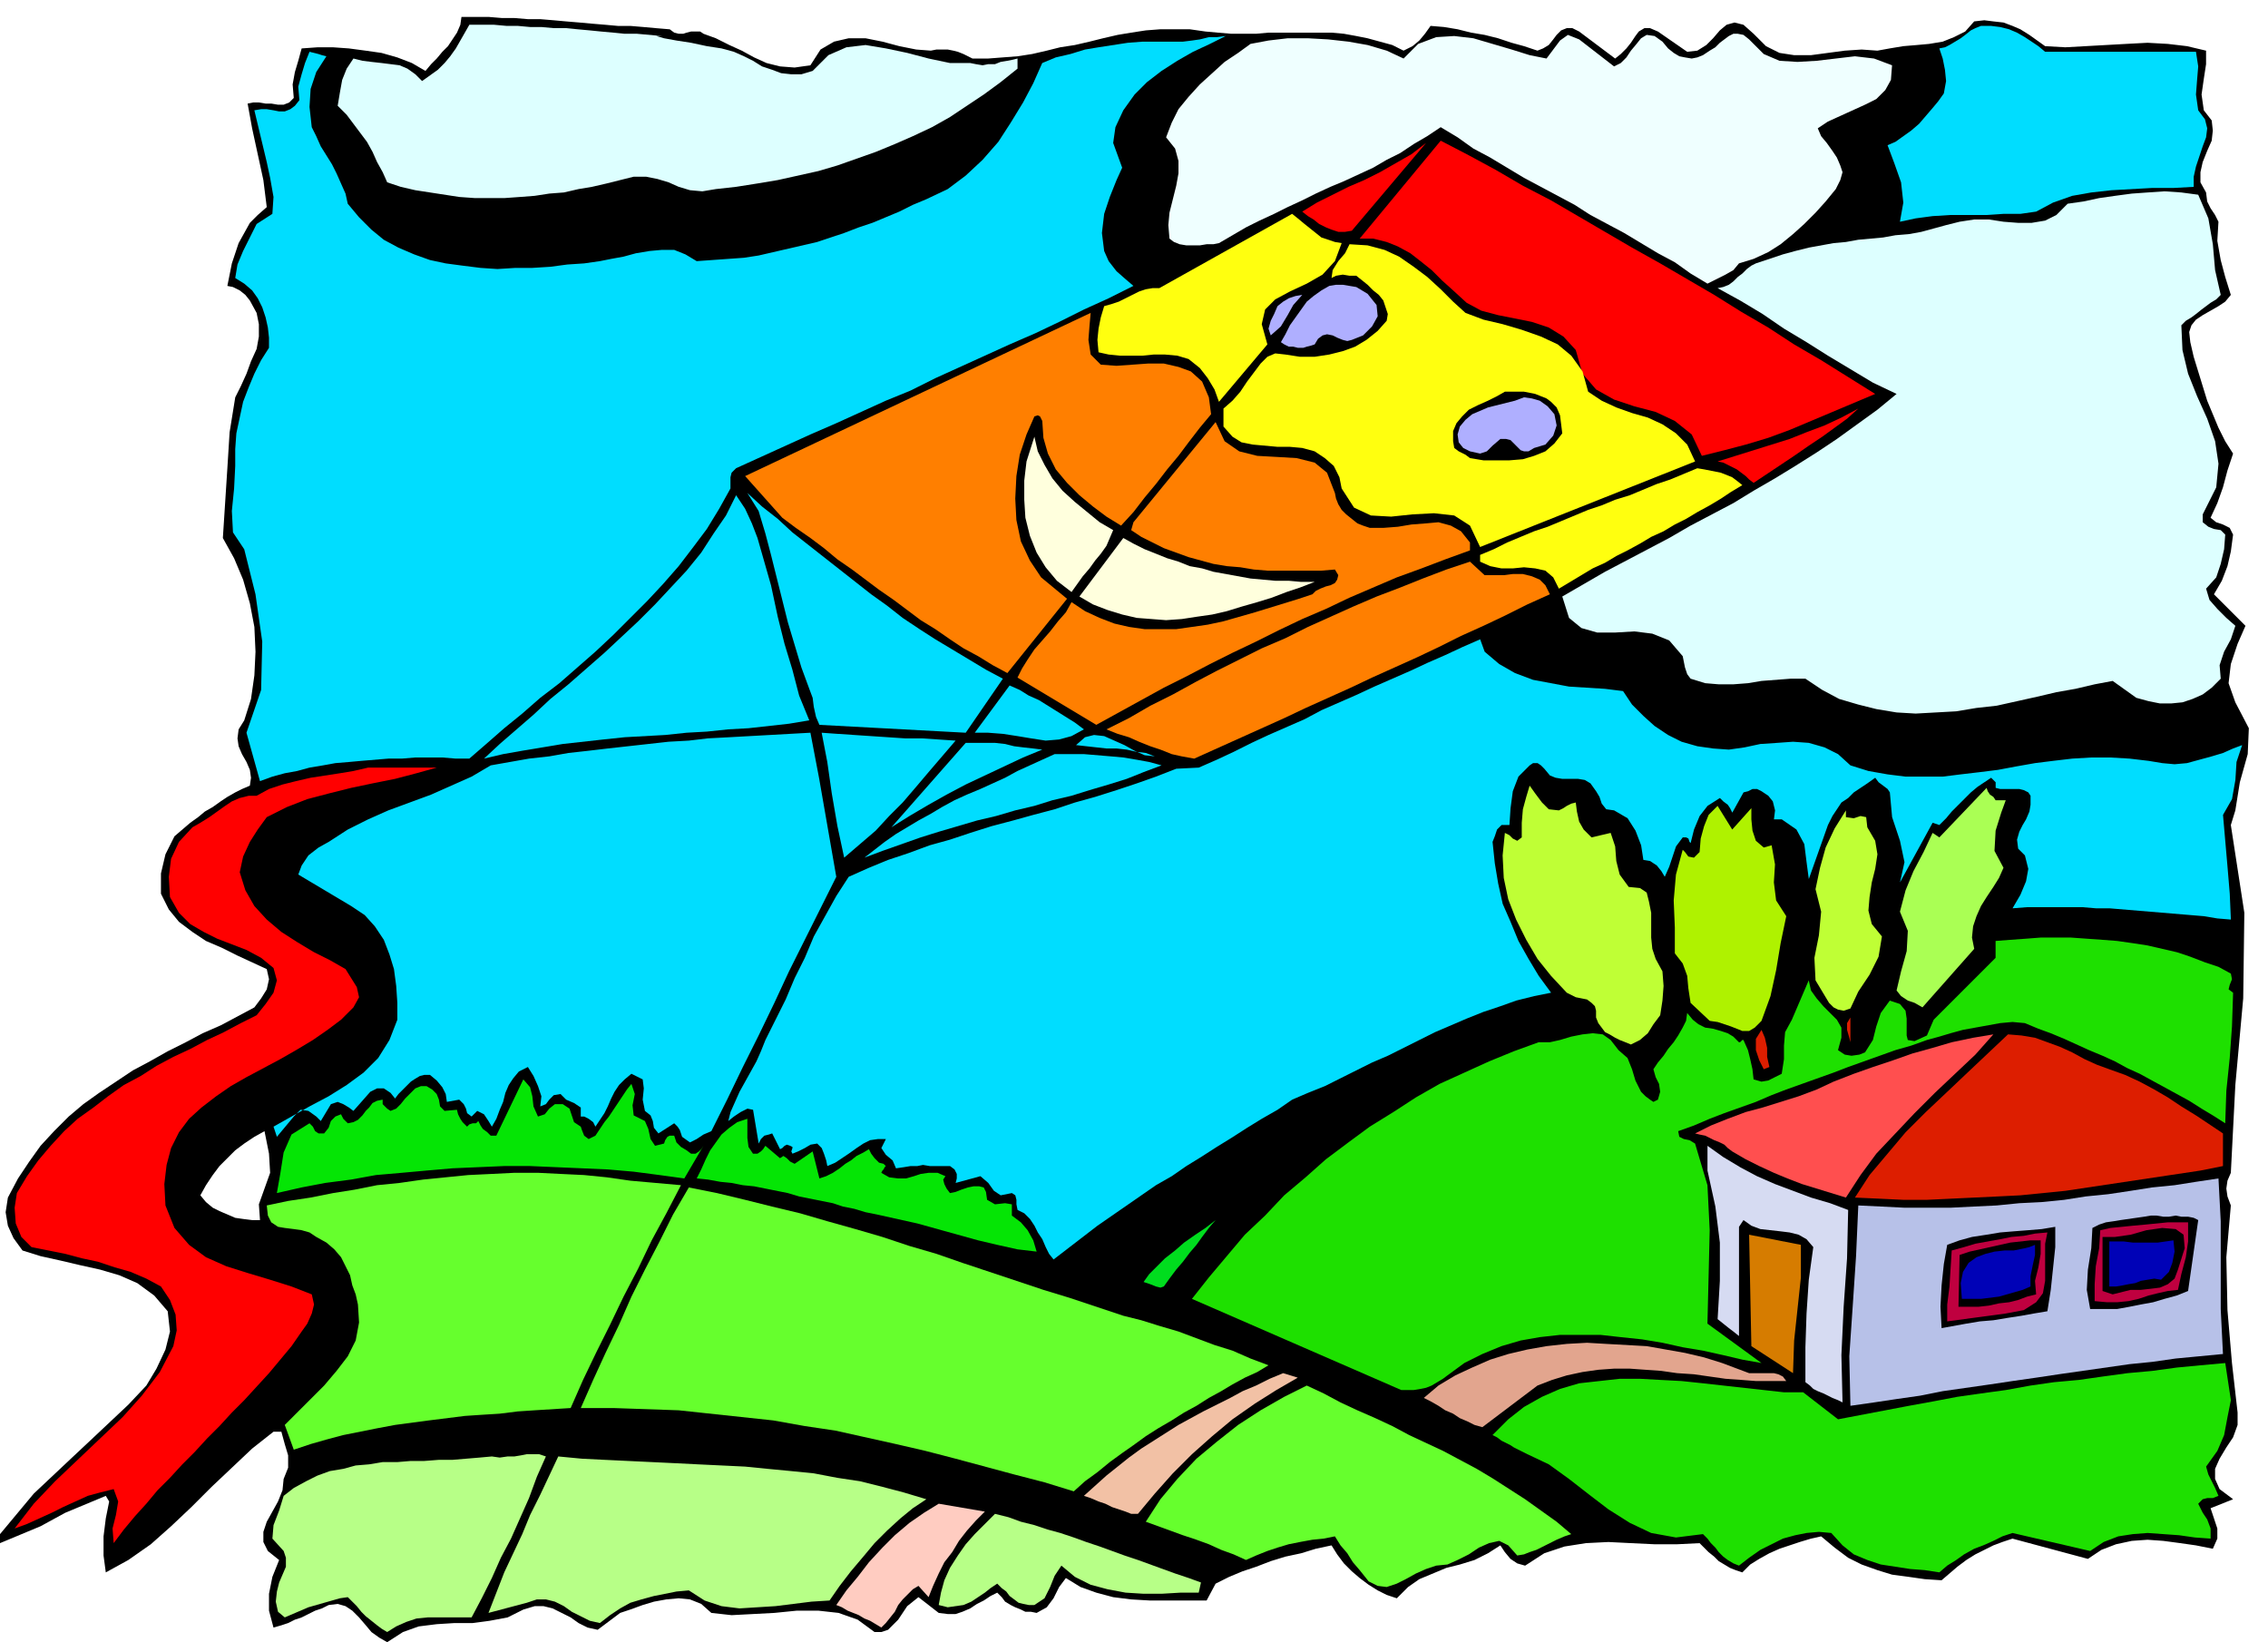 <svg xmlns="http://www.w3.org/2000/svg" fill-rule="evenodd" height="1.459in" preserveAspectRatio="none" stroke-linecap="round" viewBox="0 0 2015 1459" width="193.44"><style>.pen1{stroke:none}.brush2{fill:#000}.brush3{fill:#dff}.brush4{fill:#0df}.brush6{fill:red}.brush7{fill:#ffff0f}.brush8{fill:#afafff}.brush9{fill:#ff7f00}.brush10{fill:#ffd}.brush11{fill:#bfff35}.brush14{fill:#1ee000}.brush15{fill:#dd1e00}.brush19{fill:#66ff2d}.brush22{fill:#bf003f}.brush27{fill:#b7ff87}</style><path class="pen1 brush2" d="m595 26 4 3 4 1h4l3-1 4-1h8l3 2 11 4 12 6 11 5 11 6 11 5 12 3 13 1 14-2 9-14 12-7 13-3h15l15 3 15 4 15 3 13 1 5-1h10l5 1 4 1 5 2 4 2 4 2h14l13-1 13-1 13-2 13-3 12-3 13-2 13-3 12-3 13-3 12-2 13-2 13-1h26l14 2 11 1 12 1h22l11-1h56l11 1 11 2 10 2 11 3 11 3 10 5 8-4 6-5 5-6 5-7 12 1 12 2 12 3 12 2 12 3 12 4 11 3 12 4 5-2 5-3 4-5 3-4 4-4 5-2h5l6 3 32 24 5-4 5-5 4-5 4-6 3-4 5-3h5l7 3 26 18 9-1 8-5 6-6 6-7 6-5 7-2 8 2 9 8 11 11 12 6 13 2h15l15-2 15-2 15-1 14 1 11-2 12-2 12-1 11-1 12-2 10-4 10-5 8-9 9-1 8 1 9 1 8 3 7 3 8 5 7 5 7 5 18 1 18-1 18-1 18-1 19-1 18 1 17 2 17 4v12l-2 13-2 14 2 14 7 9 1 9-1 9-4 9-4 10-2 9v9l5 9 1 8 3 6 4 6 3 6-1 17 3 17 4 15 5 16-5 6-6 4-7 4-7 4-6 4-4 5-2 6 1 9 3 13 4 13 4 13 4 13 5 12 5 12 6 12 7 11-5 15-4 15-5 14-6 13 5 4 6 2 6 3 3 6-2 15-3 13-5 13-7 12 28 28-7 16-6 18-2 17 6 17 12 23-1 23-7 25-4 25-4 13 12 78-1 76-7 77-4 78-3 7-1 7 1 7 3 8-4 46 1 47 4 47 5 44v11l-4 11-6 9-6 10-4 9v9l4 9 12 9-20 8 3 9 3 9v9l-4 9-15-3-14-2-15-2-14-1-14 1-14 3-13 5-12 8-67-18-9 3-8 3-8 4-8 4-8 5-8 6-7 6-7 6-15-1-14-2-15-2-13-4-14-5-12-6-12-9-12-10-9 2-10 3-9 3-9 3-9 4-9 5-8 5-7 7-6-2-5-2-5-3-5-3-4-4-5-4-4-4-4-4-20 1h-20l-21-1-20-1-20 1-19 3-18 6-17 11-7-2-6-4-5-6-4-6-11 7-12 6-13 4-12 3-12 5-12 5-10 7-10 10-9-3-8-4-8-5-8-6-7-6-7-7-6-8-5-8-14 3-13 4-14 3-13 4-13 5-12 4-12 5-12 6-8 15h-50l-17-1-16-2-15-4-14-5-13-8-6 8-5 10-6 8-9 5-5-1h-5l-4-2-5-2-4-2-5-3-3-4-4-4-6 3-6 4-6 3-6 4-7 3-6 2h-7l-8-1-18-14-5 4-5 4-4 6-4 6-5 5-4 4-6 2h-6l-15-11-17-6-18-2h-19l-20 2-19 1-19 1-18-2-9-8-10-4-10-1-11 1-11 2-10 3-11 4-9 3-20 15-9-2-8-4-7-5-8-4-8-4-8-2h-8l-10 3-14 7-16 3-15 2h-16l-16 1-16 2-14 5-14 9-7-4-7-5-5-6-6-7-6-6-6-4-7-2-8 1-6 3-6 2-6 3-6 3-6 2-6 3-6 2-7 2-4-15v-15l3-15 6-15-10-8-4-8v-9l3-9 5-9 5-9 4-10 1-10 4-10v-11l-3-10-3-11h-7l-19 15-18 17-18 17-18 18-18 17-18 16-20 14-20 11-2-15v-17l2-16 3-15-3-5-12 5-12 5-12 5-11 6-11 6-12 5-12 5-12 5v-8l15-18 15-18 17-16 17-16 16-15 17-16 17-16 16-17 9-15 8-17 4-16-2-18-12-14-15-11-16-7-17-5-18-4-17-4-18-4-16-5-8-11-5-11-2-12 2-13 9-17 10-15 10-14 12-13 13-13 13-11 14-10 15-10 15-10 15-8 16-9 16-8 15-8 16-7 15-8 15-8 6-8 5-8 2-9-2-9-13-6-13-6-14-7-14-6-12-8-12-9-9-11-7-14v-18l4-17 8-16 14-12 7-5 6-5 7-4 7-5 6-4 7-4 6-3 7-3 1-7-1-7-3-7-4-7-3-7-1-7 1-8 5-8 6-19 3-21 1-21-1-22-4-21-6-21-8-19-10-18 2-31 2-31 2-32 5-31 5-10 5-11 4-11 5-11 2-11v-11l-2-10-6-11-4-5-5-4-6-3-5-1 2-10 2-10 3-9 3-9 5-9 5-9 7-7 8-7-3-24-5-23-5-23-4-22 5-1h5l6 1h5l6 1h5l5-2 4-4-1-12 2-11 3-10 3-11 14-1h14l14 1 15 2 14 2 14 4 13 5 12 7 5-6 5-5 5-6 5-5 4-6 4-6 3-7 1-7h24l12 1h11l12 1h11l12 1 11 1 12 1 11 1 12 1 11 1h11l12 1 11 1 12 1zm-356 999-4-20-9 5-9 6-8 6-7 7-7 7-6 8-6 9-5 9 5 6 6 5 6 3 7 3 7 3 7 1 8 1h7l-1-14 5-14 5-14-1-17z"/><path class="pen1 brush3" d="m652 46 9 4 8 4 8 5 9 3 8 3 9 1h9l10-3 14-14 16-7 17-2 18 3 19 4 19 5 19 4h18l5 1 6 1 5-1h6l5-2 6-1 5-1 4-1v9l-15 12-15 11-15 10-15 10-16 9-17 8-16 7-17 7-17 6-17 6-17 5-18 4-18 4-18 3-19 3-18 2-12 2-11-1-10-3-9-4-10-3-10-2h-11l-12 3-12 3-13 3-12 2-13 3-13 1-13 2-13 1-14 1h-26l-14-1-13-2-13-2-13-2-13-3-12-4-4-9-5-9-4-9-5-9-6-8-6-8-6-8-8-8 2-12 2-11 4-10 6-9 8 2 8 1 9 1 8 1 8 1 7 3 7 5 6 6 7-5 7-5 6-6 5-6 5-7 4-7 4-7 4-7h22l11 1h10l11 1h10l11 1h11l10 1 11 1 10 1 11 1 10 1h11l11 1 11 1h-6 1l7 2 11 2 13 2 14 3 13 2 11 3z"/><path class="pen1 brush4" d="M1817 46h134l2 13-1 12-1 13 2 14 6 8 2 8-1 8-3 8-3 9-3 9-2 9v9l-18 1h-19l-18 1-18 1-18 2-17 3-17 6-15 8-14 2h-15l-15 1h-32l-16 1-15 2-14 3 3-17-2-18-6-17-6-16 7-3 7-5 7-5 7-6 6-7 6-7 5-6 5-7 2-11-1-10-2-10-3-9 5-1 4-2 5-3 5-3 4-3 5-4 4-2 5-2h9l8 1 8 2 7 3 7 4 6 4 6 4 6 5z"/><path class="pen1" style="fill:#efffff" d="m1374 52 6-8 6-8 7-5 10 4 31 24 6-3 5-5 4-6 5-6 4-5 5-3 7 1 7 5 5 6 5 4 5 3 5 1 6 1 5-1 5-2 6-4 5-3 4-4 4-3 4-3 4-2h4l5 1 5 4 13 13 14 6 16 1 17-1 17-2 17-2 17 2 16 6-1 13-5 9-8 8-10 5-11 5-11 5-11 5-9 6 3 7 5 6 5 7 4 6 3 7 2 6-2 7-4 8-9 11-9 10-10 10-10 9-11 9-11 7-13 6-13 4-5 6-7 4-8 4-8 4-15-9-14-10-15-8-15-9-15-9-15-8-15-8-14-9-15-8-15-8-15-8-15-9-15-9-15-8-14-10-15-9-12 8-12 7-12 8-12 6-12 7-13 6-13 6-12 5-13 6-12 6-13 6-12 6-13 6-12 6-12 7-12 7-5 1h-6l-6 1h-12l-6-1-5-2-4-3-1-12 1-11 3-12 3-12 2-11v-11l-3-11-8-10 5-13 6-12 9-11 10-11 11-10 11-10 12-8 11-8 16-3 17-2h18l18 1 18 2 17 3 17 5 15 7 13-13 16-6 16-1 17 2 17 5 17 5 16 5 15 3z"/><path class="pen1 brush4" d="m1089 32-14 7-15 7-14 8-14 9-13 10-11 11-10 14-7 15-2 14 4 11 4 11-5 11-6 15-5 15-2 17 2 16 4 9 7 9 8 7 7 6-22 11-22 10-22 11-21 10-23 10-22 10-22 10-22 10-22 11-22 9-22 10-22 10-23 10-22 10-22 10-22 10-4 4-1 4v10l-10 18-11 18-12 16-13 17-14 16-14 15-15 15-15 15-16 15-16 14-16 14-17 13-16 14-16 13-16 14-15 13h-12l-12-1h-24l-12 1h-12l-12 1-12 1-11 1-12 1-11 2-12 2-11 3-11 2-11 3-11 4-12-43 13-38 1-43-6-42-10-40-10-15-1-19 2-20 1-20v-15l1-14 3-14 3-14 5-13 5-12 6-12 7-11v-9l-1-9-2-9-3-9-4-8-5-7-7-6-8-5 2-12 5-12 6-12 6-12 14-9 1-15-3-17-3-14-11-46 6-1h5l6 1 5 1h5l5-2 4-3 4-5-1-12 3-11 3-10 4-10 4 1 4 1 3 1 4 1-9 14-5 15-1 16 2 18 4 8 4 9 5 8 5 8 4 8 4 9 4 9 2 9 10 12 11 11 11 9 13 7 14 6 14 5 14 3 15 2 16 2 15 1 16-1h15l16-1 15-2 15-1 14-2 10-2 11-2 11-3 12-2 11-1h11l10 4 10 6 14-1 14-1 14-1 13-2 13-3 13-3 13-3 13-3 12-4 12-4 13-5 12-4 12-5 12-5 12-6 12-5 19-9 16-12 15-14 14-16 11-17 11-18 9-17 8-18 12-5 13-3 13-4 12-2 13-2 13-2 13-1h36l8-1 7-1 8-2h7l8-1z"/><path class="pen1 brush6" d="m1666 350-19 8-19 8-19 8-19 8-19 7-20 6-19 5-20 5-9-19-15-12-17-8-19-5-18-6-16-9-12-14-6-21-11-12-13-8-15-5-15-3-15-3-15-4-13-7-12-11-10-9-9-9-10-8-9-7-11-6-10-4-12-3h-12l72-87 25 13 24 13 24 14 25 13 24 14 24 14 24 14 25 14 24 14 24 14 24 15 24 14 23 15 24 14 24 15 24 15zm-465-145-6 1h-6l-6-2-5-2-6-3-5-4-5-3-5-4 13-8 14-7 14-7 14-6 14-7 14-8 14-8 13-10-66 78z"/><path class="pen1 brush3" d="m1953 173 9 21 4 23 2 23 5 22-4 4-5 3-4 3-4 3-5 4-4 3-5 3-4 4 1 22 5 21 8 20 9 20 7 20 3 20-2 21-11 22-1 2v7l5 4 5 2 6 1 4 4-1 13-3 13-4 12-9 10 3 10 7 8 8 8 8 7-4 12-6 11-4 12 1 12-8 8-8 6-9 4-9 3-10 1h-10l-10-2-11-3-21-15-16 3-17 4-17 3-17 4-18 4-18 4-18 2-18 3-18 1-18 1-17-1-18-3-16-4-17-5-15-8-15-10h-13l-13 1-13 1-12 2-13 1h-13l-12-1-13-4-3-4-2-6-1-5-1-5-12-14-15-6-16-2-17 1h-16l-14-4-11-9-6-19 19-11 19-11 19-10 19-10 19-10 19-11 19-10 19-10 18-11 19-11 18-11 19-12 18-12 18-13 18-13 17-14-21-10-20-12-20-12-19-12-20-12-19-13-20-12-20-11 5-1 5-2 4-3 4-4 4-3 4-4 4-3 4-2 12-4 12-4 11-3 12-3 11-2 11-2 11-1 11-2 11-1 11-1 11-2 12-1 11-2 11-3 11-3 12-3 13-2h13l13 2 13 1h12l12-2 10-5 10-10 14-2 14-3 14-2 15-2 14-1 15-1 15 1 15 2z"/><path class="pen1 brush7" d="m1192 216-6 16-11 12-14 8-15 7-13 7-9 9-3 13 5 18-43 51-4-11-6-10-7-9-10-8-10-3-11-1h-10l-10 1h-20l-10-1-9-2-1-11 1-10 2-10 3-10 7-2 6-2 6-3 6-3 6-3 6-2 6-1h6l118-66 5 4 6 5 5 4 5 4 5 4 6 2 6 2 6 1zm110 62 16 6 17 4 17 5 17 6 15 7 12 10 10 14 5 18 12 8 13 6 14 5 14 4 13 6 12 8 10 10 7 15-191 76-9-19-14-9-18-2-19 1-19 2-18-1-15-7-11-17-2-10-5-10-8-7-9-6-11-3-11-1h-11l-11-1-11-1-10-2-8-5-8-9v-16l8-7 7-8 6-9 6-8 6-8 6-6 7-3 9 1 13 2h13l13-2 12-3 11-4 10-6 10-8 8-9 1-6-2-6-2-6-4-5-5-4-5-5-5-4-5-4h-6l-6-1-6 1-4 2 1-7 5-8 6-7 4-8 16 1 15 4 13 6 13 9 12 9 12 11 11 11 11 10z"/><path class="pen1 brush8" d="m1223 271 1 10-5 9-8 8-10 4-4 1-4-1-5-2-4-2-5-1-4 1-4 3-3 5-3 1-4 1-3 1h-5l-4-1h-4l-4-2-3-2 4-7 4-8 5-7 5-7 5-7 6-5 7-5 7-4 6-1h6l6 1 6 1 5 3 5 3 4 5 4 5zm-66-9-8 9-5 9-6 10-9 8-2-6 2-7 3-6 3-7 5-4 5-3 6-2 6-1z"/><path class="pen1 brush9" d="m978 324 14 1 14-1 14-1h14l13 3 11 4 10 9 6 14 2 15-10 12-10 13-9 12-10 12-10 13-10 12-10 13-11 12-13-8-12-9-12-10-11-11-10-12-7-14-4-14-1-15-1-2-1-2-2-1-3 1-7 16-6 18-3 19-1 20 1 19 4 19 8 17 10 15 23 19-53 66-13-7-13-8-13-7-12-8-13-9-13-8-12-9-12-9-13-9-12-9-12-9-13-9-12-10-12-9-13-9-12-9-33-37 307-145-1 11-1 13 2 13 9 9z"/><path class="pen1 brush2" d="m1378 357 5 5 3 7 1 8 1 8-7 9-8 7-10 4-10 3-12 1h-23l-12-2-4-3-6-3-4-3-1-6v-9l3-7 5-6 6-6 8-4 9-4 8-4 7-4h17l5 1 5 1 5 2 5 2 4 3z"/><path class="pen1 brush8" d="m1381 368 2 10-3 9-7 8-10 3-5 3h-4l-3-1-3-3-3-3-3-3-4-1h-5l-7 6-5 5-6 2-9-2-6-3-4-5-1-7 2-7 5-6 6-5 7-3 7-3 8-2 8-2 8-2 8-3 7 1 7 2 7 5 6 7z"/><path class="pen1 brush6" d="m1558 429-4-3-3-3-4-3-4-3-4-2-4-2-4-2-5-1 16-5 16-5 16-5 16-5 15-6 16-6 15-7 15-8-10 9-11 8-11 8-12 8-13 9-12 8-12 8-12 8z"/><path class="pen1 brush9" d="m1186 438 1 5 2 5 3 5 4 4 5 4 5 4 5 2 6 2h12l13-1 12-2 13-1 11-1 11 3 9 5 8 10v7l-22 8-21 8-22 8-21 9-21 9-21 10-21 9-21 10-20 10-21 10-20 10-21 11-20 10-20 11-20 11-20 11-70-42 4-8 5-8 6-9 7-8 7-8 7-9 7-8 5-9 12 8 13 6 13 5 13 3 14 2h28l14-2 14-2 14-3 14-4 14-4 13-4 13-4 13-4 12-4 3-3 4-2 5-2 4-1 4-2 2-3 1-4-3-5-12 1h-48l-12-1-12-2-12-1-12-2-11-3-11-3-11-4-11-4-10-5-10-5-9-6 2-7 73-89 8 17 13 9 16 4 18 1 17 1 16 4 11 9 7 18z"/><path class="pen1 brush10" d="m989 471-3 7-3 7-5 7-5 6-5 7-6 7-5 7-5 7-13-10-10-12-8-13-6-15-4-16-1-16v-17l2-17 7-22 3 13 6 12 7 12 9 11 11 10 11 9 11 9 12 7z"/><path class="pen1 brush7" d="m1548 431-10 6-9 6-10 6-11 6-10 6-10 5-10 6-11 5-10 6-11 6-10 5-10 6-11 5-10 6-10 6-10 6-5-10-7-6-9-2-10-1-10 1h-10l-10-2-9-4v-6l12-5 12-6 12-5 12-5 12-4 12-5 12-5 12-5 12-4 12-5 13-4 12-5 12-5 12-4 12-5 12-5 6 1 5 1 5 1 5 1 5 2 5 2 4 3 5 4z"/><path class="pen1 brush4" d="m891 603-33 48-130-7-3-7-2-9-1-8-3-8-7-19-6-20-6-20-5-20-5-20-5-20-5-19-6-20-10-16 13 12 14 11 13 12 14 11 14 11 14 11 14 11 14 11 14 10 14 11 15 10 14 9 15 9 15 9 15 9 15 8zm-200-55 6 24 7 23 6 23 9 22-18 3-18 2-18 2-18 1-19 2-18 1-19 2-18 1-18 1-19 2-18 2-18 2-18 3-18 3-17 3-17 4 14-13 15-13 15-13 15-14 16-13 16-14 16-14 15-14 15-14 15-15 14-15 14-15 13-16 11-17 11-16 9-18 8 12 6 13 5 13 4 14 4 14 4 14 3 14 3 14z"/><path class="pen1 brush10" d="m1168 517-13 5-12 4-13 5-13 4-14 4-13 4-13 3-14 2-13 2-14 1-13-1-13-1-13-3-13-4-13-5-12-7 39-52 9 5 10 5 10 4 10 4 10 3 10 4 11 2 10 3 11 2 11 2 11 2 11 1 11 1h12l11 1h12z"/><path class="pen1 brush9" d="M1319 511h17l8-1h9l8 2 7 3 5 5 4 8-20 9-20 10-19 9-20 9-20 10-19 9-20 9-20 9-19 9-20 9-20 9-19 9-20 9-20 9-20 9-20 9-11-2-9-2-10-4-9-3-10-4-9-4-10-3-10-4 20-10 19-11 20-10 20-11 19-10 20-10 20-10 21-9 20-10 20-9 20-9 21-9 21-8 20-8 21-8 21-7 13 12z"/><path class="pen1 brush4" d="m1319 579 13 11 14 8 16 6 16 3 16 3 16 1 16 1 16 2 8 12 10 10 10 9 12 8 12 6 14 4 14 2 14 1 14-2 14-3 15-1 14-1 14 1 14 4 12 6 11 10 16 5 17 3 16 2h33l16-2 17-2 16-2 16-3 17-3 16-2 17-2 17-1h17l17 1 17 2 12 2 11 1 11-1 11-3 11-3 10-3 9-4 8-3-5 15-1 16-3 17-8 14 2 23 2 23 2 24 1 23-12-1-12-2-12-1-12-1-12-1-12-1-12-1-12-1-12-1h-12l-12-1h-49l-13 1 7-12 5-12 2-11-3-12-6-6-1-8 2-7 3-6 3-5 3-7 1-6v-8l-2-3-4-2-4-1h-17l-4-1v-5l-2-2-2-2-6 4-6 4-6 5-6 6-5 5-6 6-5 6-6 6-6-2-29 53 4-18-4-19-7-21-2-22-2-3-4-3-4-3-3-4-7 5-6 4-6 4-5 5-6 4-4 6-4 6-4 8-17 48-2-15-2-16-7-13-13-9h-7l1-8-2-8-4-5-6-4-4-2h-4l-4 2-4 1-10 18-2-4-2-3-4-3-3-3-11 7-7 9-5 12-3 12-1-1-1-3-2-1h-3l-6 8-3 9-3 9-4 9-3-5-4-5-6-4-6-1-2-13-5-13-7-11-12-7-7-1-4-5-2-6-3-5-5-7-5-3-6-1h-14l-6-1-5-2-5-6-3-3-3-2h-4l-3 2-10 10-5 13-2 15-1 15h-7l-4 4-2 6-2 5 2 19 3 18 4 18 7 16 7 17 9 16 9 15 11 15-15 3-16 4-14 5-15 5-15 6-14 6-14 6-14 7-14 7-14 7-14 6-14 7-14 7-14 7-15 6-14 6-13 9-14 8-13 8-14 9-13 8-14 9-13 8-13 9-14 8-13 9-13 9-13 9-13 9-13 10-13 10-13 10-4-5-3-6-3-7-4-6-3-6-4-6-5-5-6-3-1-5v-4l-1-4-3-2-10 2-6-4-5-7-7-6-22 6 1-4v-4l-2-4-4-3h-18l-6-1-5 1h-6l-6 1-7 1-3-7-6-5-4-6 4-8h-7l-7 1-6 3-6 4-7 5-6 4-6 4-7 3-1-5-2-6-2-5-4-4-6 1-5 3-6 3-5 2-1-2 1-3v-1l-2-1-3-1-2 1-2 2-2 1-7-14-3 1-4 1-3 3-2 4-5-30-5-1-6 3-6 4-5 4 2-8 4-9 4-9 5-9 5-9 5-9 4-9 4-10 9-18 9-18 8-19 9-18 8-19 10-18 10-18 11-17 18-8 17-7 18-6 19-7 18-5 18-6 19-6 19-5 18-5 19-5 18-6 18-5 19-6 18-6 17-6 18-7 20-1 16-7 15-7 16-8 15-7 16-7 16-7 15-8 16-7 16-7 15-7 16-7 16-7 15-7 16-7 15-7 16-7 4 11zm-356 69-11 6-11 3-12 1-13-2-12-2-13-2-13-1h-12l31-42 9 4 8 5 9 4 8 5 8 5 8 5 8 5 8 6zm-235 45 15 86-14 28-14 28-14 28-13 28-14 29-14 28-14 29-14 28-7 3-6 4-6 3-7-5-1-3-1-3-2-3-3-3-14 9-4-5-1-6-2-5-5-4-2-10 1-10-1-8-10-5-6 5-5 5-4 6-3 6-3 7-3 6-4 6-4 6-2-4-4-3-4-2h-3v-8l-6-4-7-3-5-5-6 1-4 4-3 4-5 2 1-9-3-9-4-9-5-8-8 4-5 6-4 6-3 7-2 8-3 7-3 8-4 7-3-5-4-6-6-3-5 5-4-3-1-4-2-4-4-4-11 2-1-7-3-6-5-6-6-5h-5l-4 1-5 3-3 2-4 4-3 3-4 4-3 4-4-5-6-4h-6l-6 3-15 17-4-3-5-3-5-2-6 2-9 15-4-4-7-5-7-1-6 6-15 18-3-9 16-9 16-9 17-9 16-10 15-11 13-13 10-16 7-18v-15l-1-15-2-15-4-13-5-13-8-12-9-10-12-8-47-28 3-8 6-9 9-7 9-5 17-11 18-9 18-8 19-7 19-7 18-8 18-8 17-10 17-3 17-3 18-2 17-3 18-2 17-2 18-2 18-2 18-2 18-1 17-2 19-1 18-1 18-1 18-1 18-1 8 42zm121-35-12 14-12 14-11 13-12 14-12 12-12 13-14 12-14 12-6-28-5-29-4-28-5-26 14 1 15 1 15 1 15 1 15 1h15l15 1 15 1zm177 14-8-3-8-1-9-2-9-1h-9l-9-1-9-1-9-1 8-7 8-2 9 1 9 4 9 4 9 5 9 4 9 1zm-100-6-17 7-17 8-17 8-17 8-17 9-16 9-17 10-16 10 66-75h26l9 1 8 2 8 1 9 1 8 1z"/><path class="pen1 brush4" d="m1032 680-16 6-15 6-16 5-17 5-16 5-17 4-16 5-17 4-17 5-17 4-17 5-17 5-16 5-17 6-17 6-16 6 9-7 9-7 10-7 10-6 10-6 11-6 10-6 11-6 11-5 12-5 11-5 11-5 11-6 11-5 11-5 11-5h26l12 1 12 1 11 1 12 2 11 2 11 3z"/><path class="pen1 brush6" d="m388 682-18 5-19 5-20 4-19 4-20 5-19 5-18 7-18 9-8 11-7 11-6 13-3 14 5 16 8 14 11 12 13 11 14 9 15 9 14 7 14 8 5 8 5 8 2 9-5 9-11 11-12 9-13 9-15 9-14 8-15 8-15 8-14 8-13 9-13 10-11 10-9 12-7 14-4 15-2 17 1 19 8 20 13 15 15 11 18 8 19 6 20 6 19 6 18 7 2 9-2 8-4 9-5 7-9 13-10 12-10 12-11 12-11 12-11 11-11 12-11 11-11 12-11 11-11 12-11 11-10 12-10 11-10 12-9 12-1-13 3-12 2-12-4-11-12 3-11 3-11 5-11 5-10 5-11 5-11 5-11 4 17-22 19-20 20-19 20-19 20-19 17-19 16-21 12-23 3-14-1-14-5-13-8-12-13-7-14-6-14-4-15-5-14-3-15-4-15-3-15-3-9-9-5-12-1-14 2-13 9-15 10-14 11-13 12-13 12-11 14-10 13-10 14-10 15-8 14-9 15-8 15-7 15-8 15-7 15-8 14-7 8-10 7-10 3-11-3-11-11-9-13-7-13-5-13-5-12-6-12-7-10-10-8-14-1-18 2-16 7-15 12-13 7-4 8-5 7-5 7-5 6-4 7-3 8-2h7l11-6 12-4 12-3 13-3 13-2 13-2 12-2 13-3h61z"/><path class="pen1 brush11" d="m1385 720 4-2 3-2 4-2 4-1 1 8 2 9 4 7 7 7 17-4 4 12 1 13 3 12 8 11 10 1 6 4 2 8 2 10v22l1 10 3 9 6 11 1 13-1 13-2 13-6 8-5 8-7 6-8 4-5-2-5-2-4-2-5-3-4-2-3-4-3-4-2-5v-6l-1-4-3-3-4-3-5-1-5-1-4-2-4-2-14-15-12-15-10-17-9-18-7-18-4-19-1-20 2-20 4 2 3 3 4 2 4-3v-13l1-12 3-11 3-10 5 7 6 8 6 6 9 1z"/><path class="pen1" style="fill:#aaff54" d="M1773 711h9l-4 11-5 16-1 18 8 15-4 9-5 8-6 9-5 8-4 9-3 9-1 10 2 10-46 52-7-4-6-2-6-4-4-5 4-17 5-18 1-18-7-17 5-19 7-17 9-17 8-17 6 4 42-44 1 3 2 3 3 2 2 3z"/><path class="pen1" style="fill:#aff200" d="M1556 718v10l1 10 3 9 7 6 7-2 3 17-1 16 2 16 9 14-5 24-4 24-5 23-8 22-6 6-5 3h-6l-5-2-5-2-6-2-6-2-7-1-17-16-2-13-1-11-4-11-7-9v-23l-1-24 2-23 6-22 2 2 3 4 5 1 5-5 1-12 3-11 4-10 8-8 13 21 17-19z"/><path class="pen1 brush11" d="m1640 726 7 1 6-2 5 1 1 9 7 12 2 12-2 13-3 12-2 13-1 12 3 12 9 11-3 18-8 16-10 15-7 15-6 2-5-1-4-2-4-4-3-5-3-5-3-5-3-5-1-20 4-20 2-21-5-20 4-19 5-18 8-17 10-16v6z"/><path class="pen1 brush14" d="m1982 865 1 5-2 5-1 4 4 3-1 30-2 28-3 29-1 29-11-7-10-6-11-7-11-6-11-6-11-6-11-6-11-5-11-6-11-5-12-5-11-5-11-5-12-5-11-4-12-5-11-1-11 1-11 2-11 2-11 2-11 3-10 3-11 3-14 5-14 4-14 5-14 5-14 5-13 5-14 5-14 5-14 5-13 5-14 6-14 5-14 5-13 5-14 6-14 5 1 5 4 2 5 1 5 3 11 37 2 40-1 42-1 41 48 35-17-3-17-4-18-4-18-3-18-4-18-3-19-2-18-2h-36l-18 2-17 3-17 5-17 7-16 8-15 11-4 3-5 3-5 3-5 2-5 1-6 1h-11l-186-81 15-19 16-19 16-19 18-17 17-18 19-16 18-16 20-15 19-14 21-13 20-13 21-12 22-10 22-10 22-9 22-8h10l9-2 10-3 10-2 9-1 9 1 7 5 7 9 8 7 4 10 3 10 5 10 4 4 4 3 3 2 4-2 2-7-1-7-3-6-2-7 4-6 5-6 4-6 5-6 4-6 4-7 3-6 1-7 5 6 5 4 6 3 7 1 7 2 6 2 5 3 5 5h1l1-1 1-1h1l4 9 2 8 2 9 1 9 7 2 6-1 6-3 6-3 2-13v-12l1-12 6-11 15-35 2 9 5 7 6 7 6 6 6 6 4 7v9l-3 11 6 4 6 1 7-1 5-2 7-11 3-12 4-12 8-11 9 3 5 6 1 7v15l1 4 6 1 11-5 6-14 55-55v-15l13-1 14-1 13-1h27l14 1 14 1 13 1 14 2 13 2 13 3 13 3 12 4 13 5 12 4 11 6z"/><path class="pen1 brush15" d="m1644 926-1-4-2-7v-6l3-5v22zm-72 22-5 2-4-8-3-9v-10l5-8 3 7 2 9v8l2 9z"/><path class="pen1" style="fill:#ff4f4f" d="m1771 919-16 18-18 17-18 17-18 18-17 18-17 18-14 19-13 20-13-4-13-4-13-4-13-5-12-5-13-6-12-6-12-7-4-3-3-3-4-2-5-2-4-2-4-2-5-1-4-1 14-7 15-6 16-6 15-4 16-5 16-5 16-6 15-7 18-7 17-6 18-6 17-6 18-5 17-5 19-4 18-3z"/><path class="pen1 brush15" d="m1874 950 14 5 13 6 13 7 12 7 12 8 13 8 12 8 12 8v29l-20 4-20 3-20 3-20 3-20 3-20 3-20 3-20 2-20 2-20 1-21 1-21 1-21 1h-21l-21-1-22-1 13-20 16-19 16-19 18-18 18-17 19-18 18-17 18-17 12 1 12 2 11 4 11 4 11 5 11 6 11 5 11 4z"/><path class="pen1" d="m478 992 6-2 4-5 5-4h7l6 4 2 6 2 6 6 4 1 3 2 5 4 3 6-3 4-6 4-6 4-5 4-6 4-6 4-6 4-6 4-5 3 9-2 10 1 9 10 5 3 7 2 9 4 6 8-2 1-3 2-3 2-1h4l2 6 4 4 5 3 4 3h4l3-2 2-2 2-3-17 29-22-3-23-3-23-2-23-1-23-1-23-1h-23l-23 1-23 1-23 2-22 2-23 2-22 4-23 3-21 4-22 5 3-17 3-19 7-16 16-10 3 3 2 4 3 2h5l4-5 2-6 4-4 5-2 1 2 1 2 2 2 2 2 5-1 4-2 4-4 3-4 3-3 3-4 4-2 5-1v4l2 2 2 2 3 2 5-2 4-4 4-5 5-5 4-4 5-2h5l5 3 4 4 2 5 1 6 4 4 11-1 1 4 2 4 2 3 4 4 2-2 3-1h3l2-2 2 4 2 3 4 3 3 3h5l24-50 6 7 2 8 1 9 4 9zm186 2v17l1 8 4 6h4l3-2 2-2 2-3 13 11 3-2 3 2 3 3 4 2 16-11 6 24 6-2 6-3 6-4 5-4 5-3 5-4 6-3 5-3 2 4 3 4 4 4 4 1 2 2-1 1-1 2-1 1-1 2 7 4 8 1h7l7-2 6-2 7-1h8l7 3-2 3 1 4 2 4 3 4 5-1 5-2 6-2 5-1h5l4 1 2 4 1 7 7 4 9-1 6 1v10l8 6 6 7 5 9 3 10-17-2-18-4-17-4-18-5-18-5-18-5-18-4-18-4-10-2-10-3-10-2-9-3-10-2-10-2-10-2-10-3-10-2-10-2-10-2-10-1-10-2-10-1-11-2-10-1 4-8 4-9 4-8 5-7 5-7 7-6 7-5 9-3z" style="fill:#05e505"/><path class="pen1" style="fill:#d6dbf2" d="m1642 1075-1 43-3 43-2 43 1 42-4-2-5-2-4-2-4-2-5-2-4-2-3-3-4-3v-31l1-30 2-30 4-29-6-7-7-4-8-2-8-1-9-1-9-1-8-3-7-5-4 6v97l-5-4-4-3-5-4-5-4 2-34v-34l-4-32-7-32v-22l14 10 15 9 15 8 16 7 16 6 16 6 17 5 16 6z"/><path class="pen1 brush19" d="m605 1053-13 25-13 24-12 25-13 25-12 25-12 24-12 25-11 25-16 1-16 1-15 1-16 2-16 1-15 1-16 2-16 2-15 2-15 2-16 3-15 3-15 3-15 4-14 4-15 5-8-22 11-11 12-12 12-12 11-13 10-13 7-14 3-16-1-16-2-9-3-8-2-9-4-8-4-8-6-7-7-6-9-5-6-4-7-2-7-1-8-1-6-1-6-4-3-6-1-9 19-4 20-3 20-4 19-3 20-4 20-2 21-3 20-2 20-2 21-1 20-1h21l20 1 21 1 20 2 21 3 45 4z"/><path class="pen1" style="fill:#b7c1e8" d="m1971 1047 2 38v78l2 40-21 2-21 2-21 3-20 2-21 3-21 3-21 3-20 3-21 3-20 3-21 3-21 3-20 4-21 3-20 3-21 3-1-44 3-44 3-45 2-45 21 1 20 1h41l20-1 21-1 20-2 20-1 20-2 19-3 20-2 20-3 19-3 20-2 19-3 20-3z"/><path class="pen1 brush19" d="m998 1169 16 4 16 5 17 5 16 6 16 6 16 5 16 7 16 6-10 6-11 5-11 6-10 6-11 6-11 7-11 6-11 7-12 7-11 7-11 8-10 7-11 8-11 9-11 8-10 9-26-8-27-7-26-7-26-7-27-7-26-6-27-6-27-6-27-4-28-5-28-3-28-3-28-3-29-1-29-1h-29l11-25 11-24 12-25 11-25 12-24 13-25 12-24 14-24 25 5 25 6 24 6 25 6 24 7 25 7 24 7 24 8 24 7 23 8 24 8 24 8 24 8 23 7 24 8 24 8z"/><path class="pen1 brush2" d="m1953 1084-9 63-10 4-11 3-10 3-11 2-10 2-11 2h-24l-3-17 1-18 3-19 1-18 6-3 6-2 7-1 6-1 7-1 7-1 7-1 6-1h5l6 1h5l6-1 5 1h6l5 1 4 2z"/><path class="pen1" style="fill:#00dd1e" d="m1034 1143-3 1-4-1-5-2-6-2 5-7 7-7 7-7 9-7 8-7 10-7 9-6 9-7-6 7-6 8-5 7-6 7-6 8-6 7-6 8-5 7z"/><path class="pen1 brush22" d="M1944 1086v17l-2 14-4 15-3 14-9 1-9 2-8 2-9 3-9 2-10 1h-9l-11-1v-15l1-16 3-16 1-16 9-2 10-1 10-1 11-1 10-1 10-1h18z"/><path class="pen1 brush2" d="M1826 1090v18l-2 19-2 19-3 19-12 2-11 2-13 2-12 2-12 1-12 2-11 2-11 2-1-19 1-19 2-19 3-17 11-4 11-3 13-2 12-2 12-1 13-1 12-1 12-2zm109 38-3 8-6 5-7 3-8 1-9 1h-9l-8 2-8 2-9-3v-48h11l14-2 14-4 14-2 12 1 7 5 1 12-6 19z"/><path class="pen1 brush22" d="m1819 1095-2 10v33l-2 11-6 8-11 7-16 3-52 7v-15l2-16 1-16 1-16 11-3 10-3 11-2 11-2 10-2 11-1 10-2 11-1z"/><path class="pen1" style="fill:#d67c00" d="M1600 1106v29l-3 28-3 28-1 29-37-24-2-99 46 9z"/><path class="pen1 brush2" d="M1813 1102v12l-2 12-3 12 1 12-8 2-8 3-8 2-9 1-9 2-9 1h-18l1-46 9-3 9-2 9-2 9-2 9-2 9-1 9-1h9z"/><path class="pen1" d="m1931 1102 1 10-2 10-3 8-7 7-6-1-6 1-6 1-5 2-6 1-5 1-6 1h-6v-40h13l8 1h22l7-1 7-1zm-123 4v9l-2 9-2 10v9l-7 3-7 2-7 2-7 2-8 1-8 1h-17l-1-14 2-10 5-8 7-5 8-3 8-2 9-1h8l5-1 5-1 4-1 5-2z" style="fill:#0002b7"/><path class="pen1" style="fill:#e2a58e" d="M1554 1220h22l4 1 4 2 3 4h-27l-13-1-14-1-14-2-14-2-15-1-14-2-14-1-14-1h-14l-14 1-14 2-14 3-13 4-13 5-49 37-7-2-6-3-7-3-6-4-7-3-6-4-7-4-6-3 13-11 15-9 15-7 16-7 16-5 17-4 17-3 18-2 18-1 17 1 18 1 18 1 17 3 17 3 17 4 16 5 24 9z"/><path class="pen1 brush14" d="m1960 1303 2 7 3 6 3 6 3 7-5 2h-5l-4 1-4 4 4 8 4 6 3 8v9l-14-1-14-2-14-1-14-1-13 1-13 2-13 5-12 8-69-16-9 3-8 4-9 4-8 3-9 5-7 5-8 5-7 6-13-2-13-1-13-2-13-2-12-4-12-5-10-8-10-11-11-1-11 1-10 2-11 3-10 5-10 5-10 7-9 7-5-2-5-3-4-3-4-4-3-4-4-4-3-4-4-4-24 3-22-4-19-9-19-12-17-13-18-14-18-13-19-9-4-2-4-2-4-2-3-2-4-2-4-2-4-3-4-2 14-14 14-11 16-9 16-7 17-5 18-2 18-2h18l18 1 19 1 19 2 18 2 18 2 18 2 18 2h17l31 24 21-4 21-4 21-4 22-4 21-4 21-3 22-3 22-4 21-3 22-2 21-3 22-3 22-2 22-3 21-2 22-2 5 33-3 15-3 16-6 14-10 14z"/><path class="pen1" style="fill:#f2c1a5" d="m1153 1224-19 11-19 12-20 14-18 15-18 16-17 17-16 18-15 18h-6l-5-2-6-2-6-2-6-3-6-2-7-3-6-2 10-9 10-9 10-8 10-8 11-8 11-7 11-7 11-7 11-6 11-6 12-6 12-6 11-6 12-5 12-6 12-5 13 4z"/><path class="pen1 brush19" d="m1396 1363-6 2-7 3-6 3-6 3-6 3-6 2-5 2-6 1-8-9-8-4-9 2-9 4-9 6-10 5-9 4-10 1-9 3-9 4-9 5-8 4-9 3-8-1-8-4-8-10-6-7-5-8-6-7-5-8-10 2-10 1-11 2-10 2-10 3-9 3-10 4-9 4-11-5-11-4-11-5-11-4-12-4-11-4-11-4-11-4 13-20 15-18 17-18 18-15 19-15 20-13 21-12 20-10 15 7 15 8 15 7 16 7 15 7 15 8 15 7 15 7 15 8 15 8 15 9 14 9 14 9 14 10 14 10 13 11z"/><path class="pen1 brush27" d="m485 1294-8 18-7 19-8 18-8 18-9 17-8 18-9 18-9 17h-39l-10 1-9 3-9 4-8 5-5-3-4-3-5-4-5-4-4-4-4-5-4-4-4-4-7 1-7 2-7 2-7 2-7 2-7 3-7 3-7 3-6-5-2-9 1-9 2-8 3-7 3-7v-8l-2-6-10-11 1-12 5-13 4-13 9-7 11-6 10-5 11-4 12-2 11-3 12-1 12-2h13l12-1h12l13-1h12l12-1 12-1 11-1 7 1 7-1h6l6-1 5-1h11l6 2zm338 38-12 8-11 9-12 11-11 11-10 12-11 13-10 13-9 13-16 1-16 2-16 2-16 1-16 1-16-2-15-5-14-9-11 1-10 2-10 2-11 3-10 3-9 5-9 6-9 7-9-2-8-4-8-4-7-5-8-4-8-2h-8l-9 3-34 9 7-18 7-18 8-17 8-17 7-17 9-18 8-17 8-17 21 2 20 1 21 1 21 1 21 1 20 1 21 1 21 1 20 2 21 2 20 2 21 4 20 3 20 5 19 5 20 6z"/><path class="pen1" style="fill:#ffccc1" d="m875 1343-8 8-8 9-7 9-6 10-7 9-5 10-5 11-4 10-9-10-5 3-5 5-4 4-4 5-3 6-4 5-4 5-4 4-5-3-5-3-5-2-5-3-5-2-5-2-5-3-5-2 9-13 10-12 10-13 12-13 11-11 13-11 13-9 13-8 41 7z"/><path class="pen1 brush27" d="m1067 1406-2 9h-16l-17 1h-16l-16-1-16-3-15-4-14-7-12-10-6 9-4 10-5 10-9 6h-5l-5-1-4-1-4-3-4-3-3-4-4-3-4-4-6 4-5 4-6 4-6 4-7 3-7 1-7 1-8-2 2-11 3-11 5-11 7-11 7-10 8-9 9-9 9-9 12 3 11 4 12 3 12 4 11 3 12 4 11 4 12 4 11 4 11 4 12 4 11 4 11 4 11 4 12 4 11 4z"/></svg>

